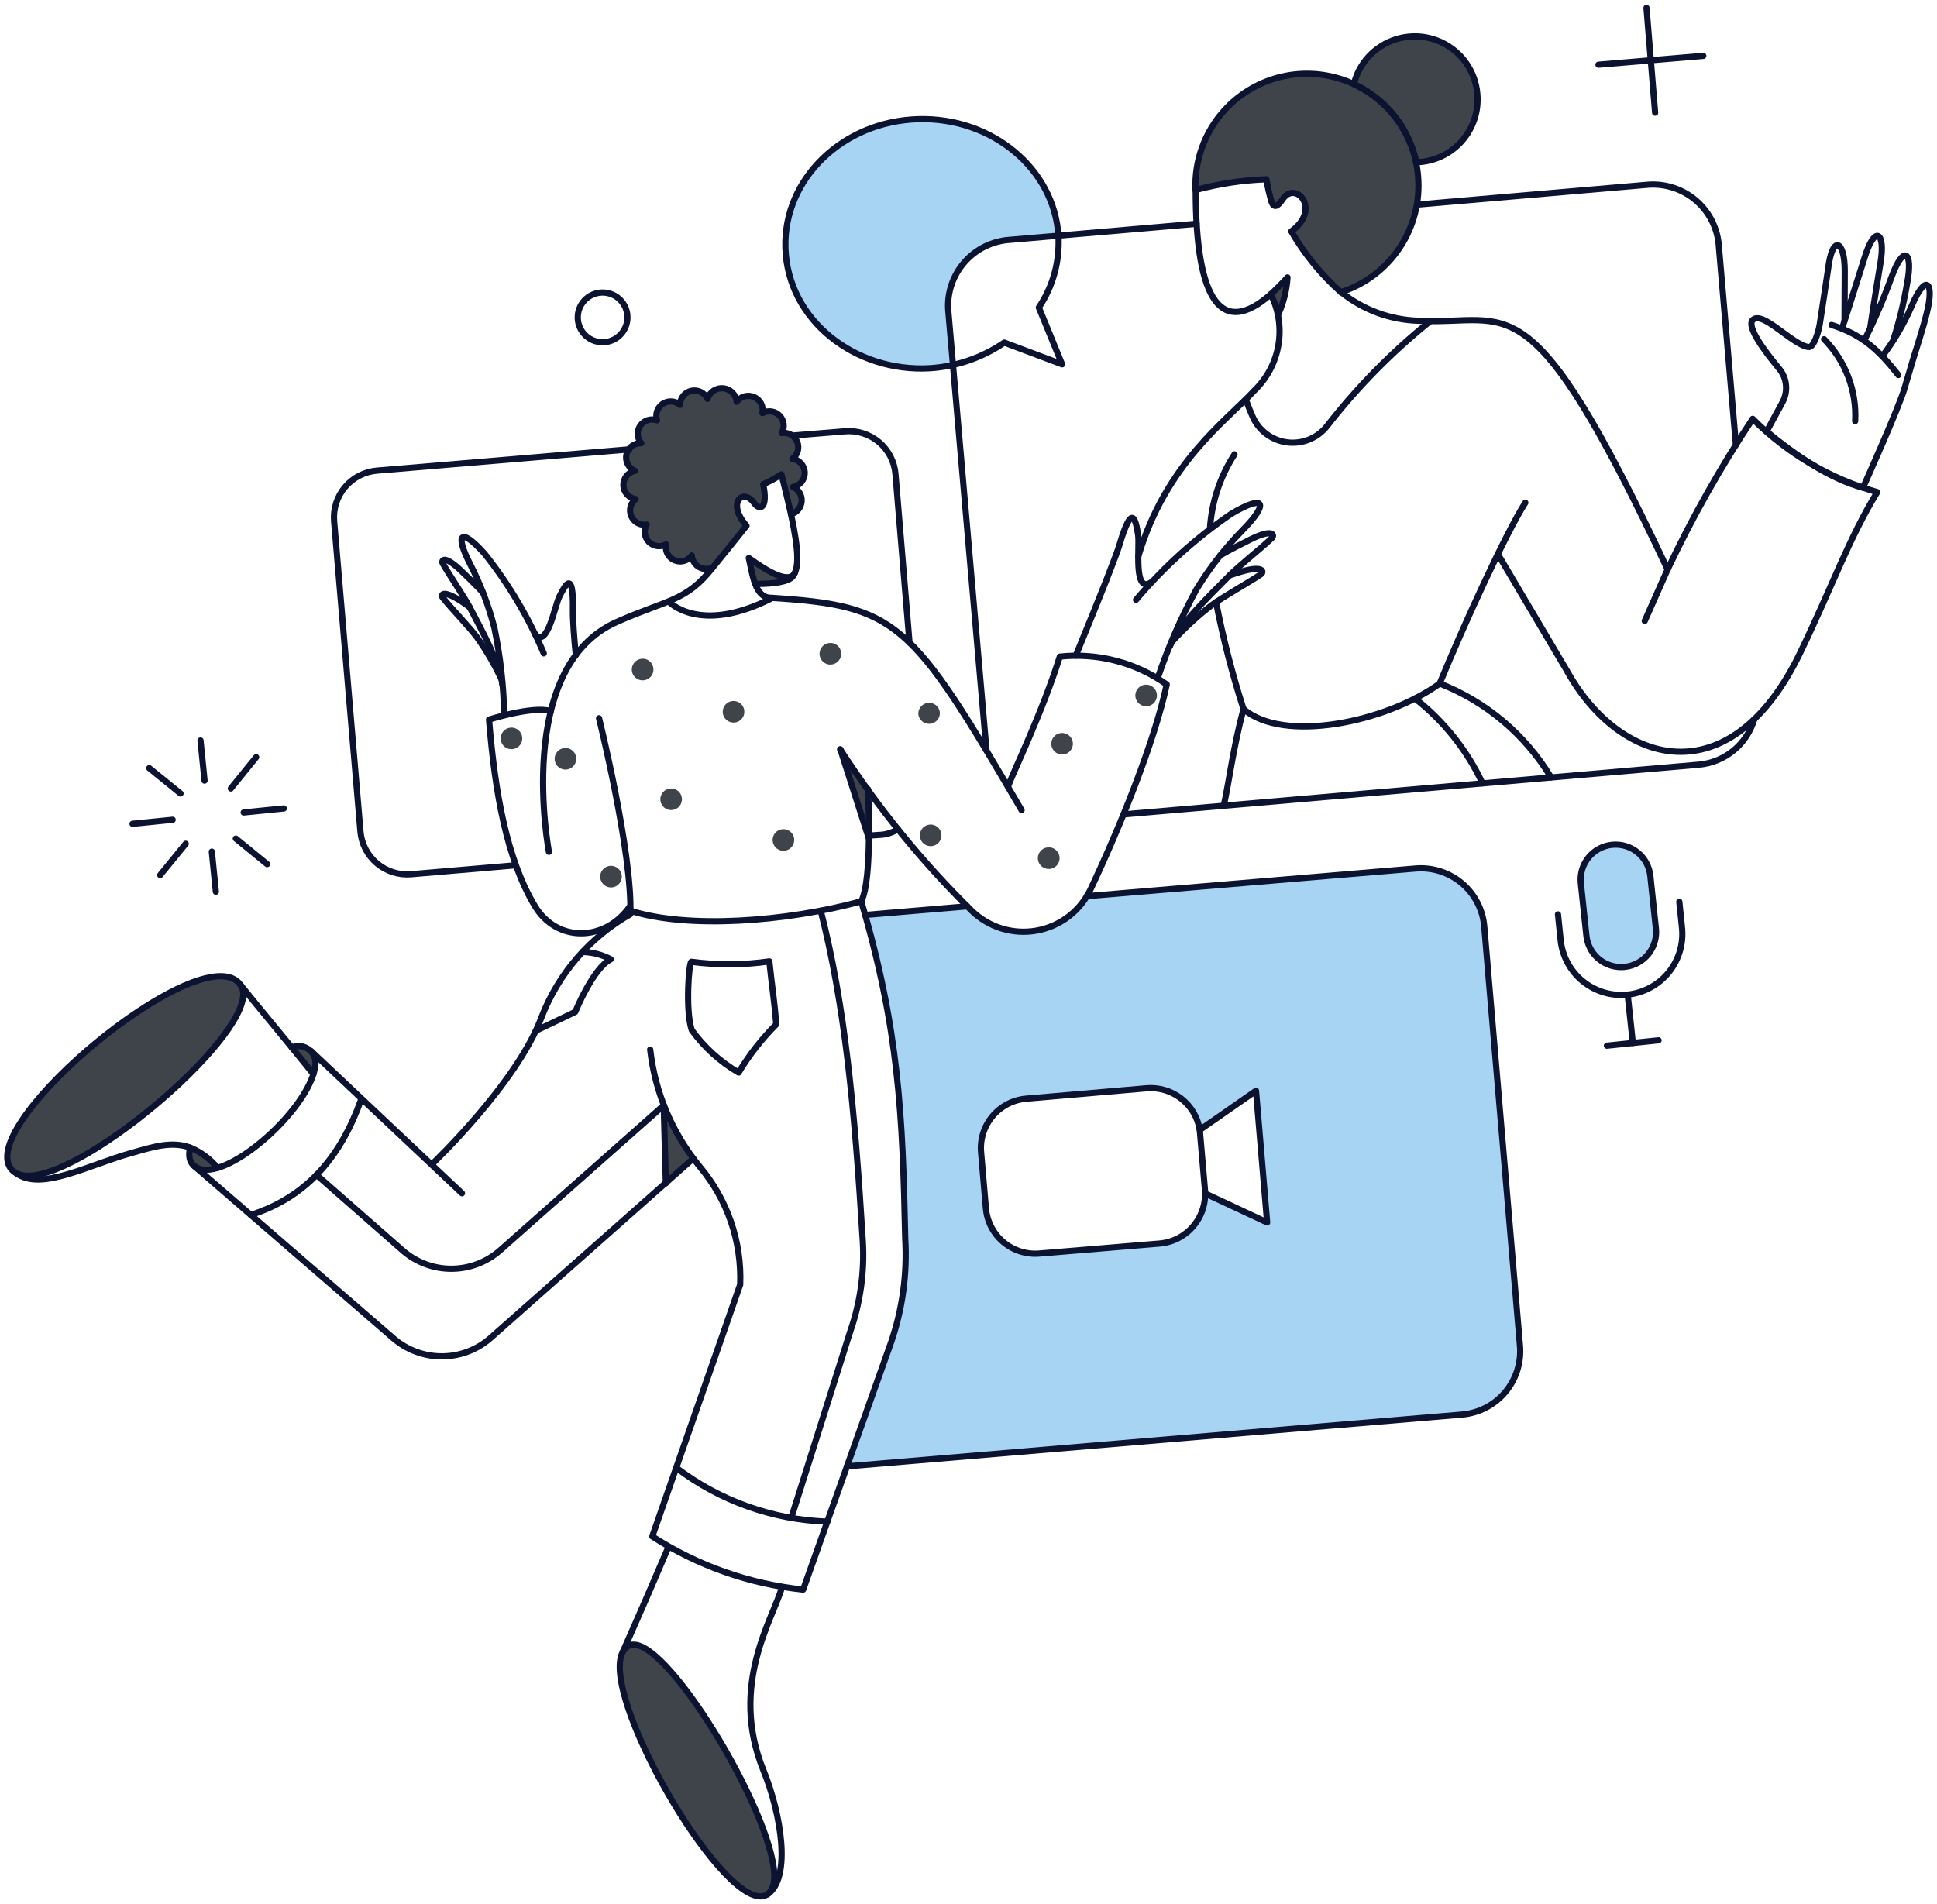 <svg width="240" height="236" viewBox="0 0 240 236" fill="none" xmlns="http://www.w3.org/2000/svg">
<path d="M113.784 14.775C104.435 15.036 97.062 22.172 97.323 30.712C97.609 40.654 107.837 47.482 118.089 45.245L117.542 38.799C117.422 37.73 117.515 36.649 117.813 35.616C118.112 34.583 118.612 33.62 119.284 32.78C119.955 31.941 120.786 31.242 121.728 30.724C122.669 30.205 123.704 29.878 124.773 29.759L131.124 29.213C130.601 20.936 122.941 14.513 113.784 14.775Z" fill="#A7D4F2"/>
<path fill-rule="evenodd" clip-rule="evenodd" d="M104.934 181.733L181.145 175.31C183.227 175.133 185.153 174.137 186.5 172.54C187.847 170.943 188.505 168.876 188.328 166.794L183.904 114.821C183.727 112.739 182.73 110.813 181.134 109.466C179.537 108.119 177.471 107.461 175.389 107.637L134.669 111.063C133.949 112.16 133.48 112.732 132.4 113.582C130.65 114.919 128.479 115.585 126.281 115.459C124.082 115.332 122.002 114.421 120.418 112.891L119.861 112.339L107.159 113.408C111.371 128.363 111.815 138.739 112.124 153.556C112.38 157.911 111.784 162.275 110.368 166.402L104.934 181.733ZM149.318 147.908L157.002 151.5L155.622 135.182L148.653 140.034C148.409 138.496 147.59 137.109 146.363 136.151C145.136 135.193 143.591 134.737 142.041 134.873L127.173 136.159C126.364 136.224 125.576 136.45 124.855 136.823C124.134 137.196 123.494 137.709 122.973 138.331C122.451 138.952 122.057 139.671 121.814 140.446C121.572 141.22 121.485 142.035 121.56 142.843L122.154 149.739C122.221 150.547 122.448 151.335 122.821 152.056C123.194 152.776 123.706 153.416 124.327 153.938C124.949 154.46 125.667 154.853 126.442 155.096C127.216 155.339 128.031 155.425 128.839 155.351L143.682 154.115C145.231 153.982 146.673 153.268 147.719 152.117C148.764 150.965 149.335 149.461 149.318 147.906V147.908Z" fill="#A7D4F2"/>
<path d="M205.171 115.035C205.235 115.603 205.186 116.178 205.027 116.727C204.869 117.276 204.603 117.788 204.246 118.234C203.888 118.68 203.446 119.051 202.944 119.324C202.442 119.598 201.891 119.77 201.322 119.829C200.466 119.919 199.603 119.751 198.842 119.348C198.082 118.945 197.458 118.324 197.052 117.565C196.783 117.061 196.616 116.508 196.561 115.939L195.871 109.42C195.763 108.283 196.107 107.15 196.829 106.266C197.552 105.382 198.594 104.819 199.729 104.699C200.864 104.58 202.001 104.915 202.891 105.629C203.781 106.344 204.353 107.381 204.482 108.516L205.171 115.035Z" fill="#A7D4F2"/>
<path d="M157.453 36.468C157.822 37.333 158.101 38.235 158.286 39.156C158.999 37.658 159.42 36.037 159.526 34.381C158.865 35.106 158.173 35.802 157.453 36.468Z" fill="#3F444B"/>
<path d="M92.777 69.175C92.982 70.299 93.367 71.384 93.918 72.385C95.751 72.385 97.773 72.149 98.272 71.411C98.344 71.286 98.415 71.149 98.485 71.007C97.796 72.365 95.301 70.986 92.777 69.175Z" fill="#3F444B"/>
<path d="M29.816 122.076C25.39 115.724 -2.748 138.917 1.294 144.768L1.984 145.386C7.837 148.645 33.264 127.072 29.816 122.076Z" fill="#3F444B"/>
<path d="M77.961 203.949C72.179 206.698 90.061 238.955 95.513 234.372C98.775 229.638 82.528 201.761 77.961 203.949Z" fill="#3F444B"/>
<path d="M23.562 142.247C23.45 142.658 23.419 143.086 23.468 143.508C23.706 145.03 25.656 145.102 26.964 144.744C26.048 143.65 24.881 142.793 23.562 142.247Z" fill="#3F444B"/>
<path d="M36.191 129.83C37.094 130.948 38.022 132.066 38.855 133.09C38.995 132.691 39.082 132.275 39.117 131.854C39.142 131.496 39.073 131.138 38.917 130.814C38.762 130.491 38.525 130.214 38.23 130.01C37.935 129.806 37.592 129.682 37.234 129.651C36.877 129.619 36.518 129.681 36.191 129.83Z" fill="#3F444B"/>
<path d="M79.481 81.643C79.217 81.671 78.967 81.777 78.763 81.947C78.56 82.117 78.411 82.344 78.336 82.598C78.261 82.853 78.263 83.124 78.342 83.377C78.421 83.63 78.574 83.855 78.781 84.021C78.987 84.188 79.239 84.289 79.503 84.313C79.767 84.337 80.033 84.281 80.266 84.154C80.499 84.027 80.689 83.834 80.812 83.598C80.934 83.363 80.985 83.097 80.956 82.833C80.94 82.657 80.889 82.486 80.805 82.33C80.722 82.174 80.608 82.037 80.47 81.926C80.332 81.815 80.174 81.733 80.004 81.684C79.834 81.636 79.656 81.622 79.481 81.643Z" fill="#3F444B"/>
<path d="M69.968 92.699C69.787 92.712 69.612 92.76 69.451 92.842C69.29 92.924 69.147 93.038 69.032 93.176C68.916 93.315 68.829 93.475 68.776 93.648C68.724 93.82 68.707 94.002 68.727 94.181C68.746 94.361 68.801 94.535 68.889 94.692C68.978 94.85 69.097 94.988 69.24 95.098C69.382 95.209 69.546 95.289 69.721 95.335C69.895 95.381 70.077 95.391 70.256 95.364C70.599 95.314 70.909 95.132 71.121 94.858C71.334 94.584 71.431 94.238 71.394 93.893C71.357 93.548 71.187 93.231 70.921 93.009C70.655 92.786 70.314 92.675 69.968 92.699Z" fill="#3F444B"/>
<path d="M75.604 107.305C75.425 107.318 75.251 107.368 75.091 107.45C74.931 107.532 74.79 107.646 74.674 107.784C74.559 107.922 74.473 108.081 74.421 108.253C74.369 108.425 74.352 108.606 74.371 108.784C74.39 108.963 74.444 109.136 74.532 109.293C74.619 109.45 74.737 109.588 74.878 109.699C75.019 109.81 75.182 109.891 75.355 109.938C75.529 109.985 75.71 109.996 75.888 109.972C76.233 109.924 76.546 109.744 76.761 109.469C76.976 109.195 77.076 108.848 77.039 108.501C77.002 108.154 76.832 107.836 76.564 107.612C76.296 107.389 75.952 107.279 75.604 107.305Z" fill="#3F444B"/>
<path d="M63.236 90.178C63.06 90.196 62.89 90.249 62.734 90.332C62.579 90.416 62.442 90.53 62.331 90.667C62.22 90.804 62.136 90.962 62.086 91.131C62.036 91.3 62.02 91.478 62.039 91.653C62.057 91.829 62.111 91.999 62.195 92.154C62.28 92.309 62.394 92.445 62.532 92.556C62.669 92.667 62.827 92.749 62.997 92.798C63.166 92.848 63.344 92.863 63.519 92.844C63.871 92.805 64.194 92.628 64.416 92.351C64.638 92.075 64.742 91.722 64.704 91.37C64.667 91.017 64.491 90.694 64.216 90.471C63.941 90.248 63.588 90.142 63.236 90.178Z" fill="#3F444B"/>
<path d="M90.805 86.872C90.624 86.883 90.447 86.931 90.286 87.013C90.124 87.094 89.98 87.207 89.863 87.346C89.747 87.484 89.659 87.644 89.606 87.818C89.553 87.991 89.535 88.173 89.554 88.353C89.573 88.533 89.629 88.707 89.717 88.865C89.806 89.023 89.925 89.162 90.068 89.273C90.212 89.383 90.376 89.464 90.551 89.509C90.726 89.555 90.909 89.565 91.088 89.538C91.43 89.486 91.739 89.305 91.95 89.031C92.161 88.758 92.259 88.413 92.222 88.069C92.186 87.725 92.018 87.409 91.754 87.186C91.49 86.963 91.15 86.851 90.805 86.872Z" fill="#3F444B"/>
<path d="M83.05 97.719C82.872 97.733 82.698 97.783 82.539 97.866C82.38 97.948 82.239 98.062 82.125 98.2C82.011 98.338 81.925 98.497 81.873 98.668C81.822 98.84 81.805 99.02 81.824 99.198C81.843 99.376 81.898 99.549 81.985 99.705C82.072 99.862 82.189 99.999 82.33 100.11C82.471 100.22 82.632 100.301 82.805 100.348C82.978 100.395 83.159 100.407 83.336 100.383C83.682 100.336 83.996 100.157 84.211 99.882C84.427 99.607 84.526 99.259 84.489 98.912C84.452 98.565 84.281 98.246 84.012 98.023C83.743 97.8 83.398 97.691 83.05 97.719Z" fill="#3F444B"/>
<path d="M96.965 102.761C96.786 102.775 96.612 102.825 96.452 102.907C96.293 102.989 96.151 103.103 96.037 103.241C95.922 103.379 95.836 103.539 95.784 103.71C95.732 103.882 95.715 104.063 95.734 104.241C95.753 104.42 95.808 104.592 95.895 104.749C95.982 104.906 96.1 105.044 96.241 105.155C96.382 105.266 96.544 105.347 96.718 105.394C96.891 105.441 97.072 105.452 97.249 105.428C97.595 105.381 97.909 105.201 98.124 104.926C98.339 104.651 98.439 104.303 98.402 103.956C98.365 103.609 98.194 103.291 97.926 103.067C97.657 102.844 97.313 102.734 96.965 102.761Z" fill="#3F444B"/>
<path d="M102.744 79.688C102.48 79.716 102.23 79.822 102.026 79.992C101.822 80.162 101.673 80.388 101.598 80.643C101.523 80.897 101.525 81.169 101.604 81.422C101.683 81.675 101.835 81.9 102.042 82.066C102.249 82.233 102.5 82.335 102.764 82.359C103.029 82.382 103.294 82.327 103.527 82.2C103.76 82.073 103.95 81.879 104.073 81.644C104.196 81.409 104.247 81.142 104.218 80.878C104.202 80.702 104.151 80.531 104.067 80.376C103.984 80.22 103.87 80.082 103.733 79.972C103.595 79.861 103.437 79.778 103.267 79.73C103.097 79.681 102.919 79.667 102.744 79.688Z" fill="#3F444B"/>
<path d="M115.21 102.19C115.031 102.203 114.856 102.253 114.696 102.335C114.537 102.417 114.395 102.53 114.28 102.668C114.165 102.806 114.079 102.966 114.027 103.138C113.974 103.31 113.957 103.491 113.976 103.669C113.995 103.848 114.05 104.021 114.137 104.178C114.224 104.335 114.342 104.473 114.483 104.584C114.625 104.695 114.787 104.776 114.961 104.823C115.134 104.869 115.315 104.881 115.493 104.856C115.839 104.809 116.152 104.629 116.367 104.354C116.581 104.08 116.681 103.732 116.644 103.386C116.607 103.039 116.437 102.72 116.169 102.497C115.902 102.274 115.557 102.164 115.21 102.19Z" fill="#3F444B"/>
<path d="M115.258 89.702C115.433 89.683 115.602 89.631 115.757 89.546C115.912 89.462 116.048 89.349 116.159 89.212C116.269 89.075 116.351 88.917 116.401 88.748C116.451 88.579 116.466 88.402 116.447 88.228C116.393 87.888 116.211 87.582 115.938 87.373C115.665 87.164 115.322 87.068 114.98 87.105C114.638 87.141 114.323 87.308 114.1 87.57C113.878 87.832 113.764 88.17 113.783 88.513C113.802 88.688 113.855 88.858 113.939 89.012C114.023 89.167 114.137 89.303 114.274 89.414C114.411 89.524 114.568 89.606 114.737 89.656C114.906 89.705 115.083 89.721 115.258 89.702Z" fill="#3F444B"/>
<path d="M129.793 105.021C129.53 105.05 129.281 105.155 129.078 105.325C128.874 105.494 128.725 105.72 128.65 105.974C128.593 106.164 128.579 106.364 128.609 106.56C128.64 106.757 128.713 106.943 128.825 107.108C128.936 107.272 129.083 107.409 129.254 107.51C129.425 107.61 129.617 107.671 129.814 107.689C130.001 107.707 130.19 107.686 130.369 107.626C130.547 107.567 130.711 107.471 130.85 107.344C130.989 107.217 131.1 107.062 131.175 106.89C131.25 106.717 131.288 106.531 131.287 106.343C131.285 106.155 131.244 105.969 131.166 105.798C131.088 105.627 130.975 105.474 130.834 105.349C130.693 105.225 130.528 105.131 130.349 105.074C130.169 105.018 129.98 105 129.793 105.021Z" fill="#3F444B"/>
<path d="M131.454 90.845C131.191 90.874 130.942 90.98 130.738 91.149C130.535 91.319 130.386 91.545 130.311 91.799C130.256 91.989 130.243 92.188 130.275 92.383C130.306 92.579 130.38 92.764 130.491 92.928C130.603 93.091 130.749 93.227 130.92 93.327C131.09 93.427 131.281 93.488 131.477 93.506C131.674 93.523 131.872 93.497 132.058 93.429C132.243 93.361 132.412 93.253 132.55 93.112C132.689 92.971 132.795 92.802 132.86 92.615C132.926 92.429 132.949 92.23 132.929 92.034C132.89 91.68 132.714 91.357 132.438 91.133C132.161 90.911 131.807 90.807 131.454 90.845Z" fill="#3F444B"/>
<path d="M143.347 86.087C143.334 85.908 143.284 85.734 143.202 85.574C143.12 85.414 143.006 85.272 142.869 85.157C142.731 85.042 142.571 84.956 142.399 84.904C142.227 84.852 142.046 84.835 141.868 84.854C141.689 84.873 141.516 84.927 141.359 85.014C141.202 85.102 141.064 85.219 140.953 85.361C140.842 85.502 140.761 85.665 140.714 85.838C140.667 86.012 140.656 86.193 140.681 86.371C140.728 86.716 140.908 87.029 141.183 87.244C141.457 87.459 141.805 87.558 142.151 87.522C142.498 87.485 142.816 87.314 143.04 87.047C143.263 86.779 143.373 86.435 143.347 86.087Z" fill="#3F444B"/>
<path d="M183.048 11.659C182.903 9.814 182.104 8.082 180.797 6.774C179.489 5.465 177.757 4.666 175.913 4.519C174.069 4.373 172.233 4.889 170.735 5.976C169.238 7.062 168.177 8.647 167.743 10.445C165.594 9.445 163.224 9.016 160.861 9.198C158.498 9.38 156.221 10.167 154.251 11.484C152.28 12.801 150.682 14.603 149.61 16.717C148.538 18.831 148.028 21.185 148.13 23.553C150.995 22.776 153.939 22.329 156.906 22.22C157.066 23.194 157.288 24.157 157.572 25.103C157.834 25.698 158.237 25.745 158.951 24.651C160.545 22.344 163.78 25.912 159.997 28.672C161.63 31.497 163.704 34.043 166.141 36.212C169.411 35.16 172.175 32.93 173.895 29.956C175.616 26.981 176.171 23.474 175.453 20.114C175.625 20.114 175.795 20.105 175.966 20.085C176.984 19.997 177.975 19.709 178.883 19.238C179.79 18.767 180.595 18.122 181.253 17.339C181.911 16.557 182.408 15.652 182.716 14.678C183.024 13.703 183.137 12.677 183.048 11.659Z" fill="#3F444B"/>
<path d="M82.242 136.99L82.504 146.644L85.902 143.576C84.42 141.537 83.191 139.325 82.242 136.99Z" fill="#3F444B"/>
<path d="M104.078 92.914L107.456 97.719L107.646 103.88L104.078 92.914Z" fill="#3F444B"/>
<path d="M98.25 60.35C98.664 60.274 99.037 60.054 99.303 59.728C99.57 59.402 99.711 58.992 99.702 58.572C99.694 58.151 99.536 57.747 99.257 57.432C98.978 57.118 98.596 56.912 98.179 56.854C98.501 56.618 98.735 56.281 98.842 55.897C98.949 55.512 98.924 55.103 98.77 54.735C98.616 54.366 98.343 54.06 97.994 53.867C97.645 53.673 97.242 53.602 96.847 53.665C97.049 53.33 97.135 52.938 97.091 52.549C97.047 52.16 96.876 51.797 96.605 51.515C96.334 51.233 95.977 51.049 95.59 50.99C95.203 50.932 94.808 51.003 94.465 51.192C94.549 50.792 94.492 50.377 94.306 50.014C94.119 49.651 93.813 49.363 93.44 49.199C93.066 49.034 92.648 49.003 92.254 49.111C91.86 49.218 91.516 49.458 91.277 49.789C91.239 49.36 91.052 48.958 90.749 48.653C90.446 48.347 90.046 48.156 89.617 48.114C89.189 48.072 88.759 48.18 88.402 48.421C88.045 48.661 87.783 49.019 87.662 49.432C87.493 49.061 87.203 48.76 86.84 48.577C86.476 48.394 86.061 48.342 85.663 48.428C85.266 48.514 84.91 48.734 84.654 49.05C84.399 49.367 84.26 49.762 84.26 50.169C83.963 49.914 83.591 49.763 83.2 49.74C82.809 49.718 82.422 49.824 82.098 50.043C81.773 50.262 81.53 50.581 81.405 50.952C81.28 51.323 81.28 51.725 81.406 52.096C81.036 51.959 80.631 51.95 80.255 52.069C79.88 52.188 79.554 52.429 79.331 52.753C79.107 53.078 78.998 53.468 79.02 53.861C79.043 54.255 79.196 54.63 79.455 54.927C79.035 54.904 78.621 55.03 78.285 55.282C77.949 55.535 77.713 55.899 77.62 56.309C77.526 56.718 77.579 57.148 77.772 57.522C77.964 57.896 78.282 58.19 78.67 58.352C78.258 58.432 77.887 58.655 77.624 58.983C77.362 59.31 77.224 59.721 77.235 60.141C77.246 60.56 77.407 60.962 77.687 61.275C77.967 61.588 78.349 61.791 78.765 61.848C78.45 62.088 78.224 62.426 78.123 62.808C78.021 63.191 78.051 63.597 78.207 63.961C78.363 64.325 78.636 64.626 78.983 64.816C79.33 65.007 79.731 65.076 80.122 65.013C79.925 65.349 79.844 65.742 79.892 66.129C79.939 66.516 80.113 66.877 80.387 67.156C80.66 67.434 81.017 67.615 81.403 67.671C81.79 67.726 82.183 67.653 82.524 67.462C82.445 67.861 82.505 68.274 82.694 68.633C82.883 68.992 83.189 69.276 83.561 69.437C83.934 69.598 84.35 69.627 84.741 69.519C85.132 69.41 85.475 69.171 85.711 68.841C85.732 69.138 85.826 69.425 85.985 69.677C86.144 69.928 86.363 70.137 86.622 70.283C86.882 70.429 87.173 70.509 87.471 70.515C87.768 70.521 88.062 70.453 88.327 70.317C88.54 70.055 91.462 66.463 92.49 65.154C89.97 62.301 92.062 60.445 93.417 62.325C94.132 63.348 95.172 63.062 94.558 60.017C95.346 59.674 96.102 59.26 96.815 58.781C97.316 60.706 97.692 62.349 98.005 63.728C98.366 63.634 98.689 63.429 98.929 63.142C99.168 62.855 99.311 62.5 99.338 62.127C99.365 61.754 99.275 61.382 99.08 61.064C98.885 60.745 98.595 60.495 98.25 60.35Z" fill="#3F444B"/>
<path d="M98.008 63.728C97.7 62.349 97.319 60.708 96.82 58.781C96.107 59.26 95.352 59.674 94.563 60.017C95.183 63.062 94.143 63.342 93.422 62.325C92.081 60.434 89.974 62.301 92.495 65.154C91.118 66.884 89.73 68.605 88.331 70.317C88.066 70.453 87.772 70.521 87.474 70.516C87.177 70.51 86.885 70.43 86.626 70.284C86.366 70.138 86.147 69.929 85.988 69.677C85.829 69.426 85.735 69.139 85.715 68.842C85.478 69.17 85.136 69.408 84.745 69.516C84.354 69.623 83.939 69.594 83.567 69.433C83.195 69.272 82.889 68.989 82.7 68.631C82.511 68.272 82.451 67.86 82.528 67.463C82.187 67.653 81.793 67.726 81.407 67.671C81.021 67.615 80.664 67.434 80.391 67.156C80.117 66.877 79.943 66.516 79.895 66.129C79.848 65.742 79.929 65.35 80.126 65.013C79.735 65.076 79.334 65.007 78.987 64.816C78.64 64.626 78.367 64.325 78.211 63.961C78.055 63.597 78.025 63.191 78.126 62.808C78.228 62.426 78.454 62.088 78.769 61.848C78.353 61.791 77.971 61.588 77.691 61.275C77.41 60.962 77.25 60.56 77.239 60.141C77.228 59.721 77.365 59.31 77.628 58.983C77.891 58.655 78.262 58.432 78.674 58.352C78.286 58.19 77.968 57.896 77.776 57.522C77.583 57.148 77.529 56.718 77.623 56.309C77.717 55.899 77.953 55.535 78.289 55.283C78.625 55.03 79.039 54.904 79.459 54.927C79.198 54.63 79.044 54.255 79.021 53.861C78.998 53.467 79.107 53.076 79.331 52.751C79.555 52.426 79.881 52.185 80.258 52.066C80.634 51.948 81.04 51.958 81.41 52.096C81.287 51.726 81.29 51.327 81.415 50.958C81.541 50.59 81.784 50.273 82.107 50.055C82.43 49.838 82.815 49.732 83.204 49.753C83.593 49.775 83.964 49.923 84.26 50.175C84.26 49.768 84.399 49.374 84.655 49.057C84.91 48.74 85.266 48.52 85.664 48.434C86.061 48.348 86.476 48.401 86.84 48.583C87.204 48.766 87.494 49.068 87.662 49.438C87.783 49.025 88.045 48.667 88.402 48.427C88.759 48.186 89.189 48.078 89.618 48.12C90.046 48.163 90.446 48.353 90.749 48.659C91.052 48.965 91.239 49.367 91.277 49.795C91.516 49.465 91.861 49.227 92.254 49.121C92.647 49.014 93.065 49.045 93.438 49.209C93.811 49.373 94.116 49.66 94.303 50.022C94.49 50.384 94.547 50.799 94.466 51.198C94.808 51.009 95.203 50.938 95.59 50.997C95.977 51.055 96.334 51.24 96.605 51.521C96.877 51.803 97.047 52.167 97.091 52.556C97.135 52.944 97.049 53.337 96.848 53.672C97.242 53.608 97.646 53.679 97.994 53.873C98.343 54.067 98.617 54.373 98.77 54.741C98.924 55.109 98.949 55.519 98.842 55.903C98.735 56.287 98.501 56.624 98.179 56.86C98.597 56.917 98.981 57.121 99.261 57.436C99.542 57.751 99.701 58.156 99.709 58.578C99.718 58.999 99.576 59.41 99.308 59.736C99.041 60.062 98.666 60.282 98.251 60.356C98.591 60.504 98.878 60.754 99.07 61.071C99.263 61.388 99.352 61.758 99.326 62.128C99.299 62.498 99.158 62.851 98.922 63.138C98.686 63.424 98.367 63.631 98.008 63.728Z" stroke="#0B1331" stroke-width="0.769" stroke-linecap="round" stroke-linejoin="round"/>
<path d="M98.297 53.975L104.672 53.452C105.433 53.386 106.2 53.47 106.928 53.701C107.656 53.932 108.332 54.305 108.916 54.798C109.499 55.291 109.98 55.894 110.329 56.574C110.679 57.253 110.89 57.995 110.952 58.757L112.688 79.617" stroke="#0B1331" stroke-width="0.769" stroke-linecap="round" stroke-linejoin="round"/>
<path d="M107.883 103.546L108.858 103.475C109.71 103.465 110.542 103.218 111.26 102.761" stroke="#0B1331" stroke-width="0.769" stroke-linecap="round" stroke-linejoin="round"/>
<path d="M63.734 107.252L50.938 108.347C49.402 108.475 47.878 107.989 46.701 106.994C45.524 106 44.789 104.579 44.659 103.044L41.399 64.604C41.27 63.068 41.757 61.543 42.751 60.366C43.746 59.188 45.168 58.454 46.704 58.324L77.992 55.688" stroke="#0B1331" stroke-width="0.769" stroke-linecap="round" stroke-linejoin="round"/>
<path d="M104.934 181.733L181.145 175.311C183.227 175.134 185.153 174.137 186.5 172.54C187.847 170.943 188.505 168.876 188.328 166.794L183.904 114.821C183.727 112.74 182.73 110.814 181.134 109.467C179.537 108.12 177.471 107.462 175.389 107.637L134.669 111.064" stroke="#0B1331" stroke-width="0.769" stroke-linecap="round" stroke-linejoin="round"/>
<path d="M107.191 113.394L119.846 112.324" stroke="#0B1331" stroke-width="0.769" stroke-linecap="round" stroke-linejoin="round"/>
<path d="M148.249 27.734L124.747 29.756C122.595 29.996 120.625 31.08 119.27 32.769C117.914 34.459 117.284 36.617 117.516 38.77L122.226 92.98" stroke="#0B1331" stroke-width="0.769" stroke-linecap="round" stroke-linejoin="round"/>
<path d="M139.207 100.93L210.495 94.769C212.077 94.626 213.58 94.01 214.806 92.999C216.032 91.989 216.926 90.633 217.369 89.107" stroke="#0B1331" stroke-width="0.769" stroke-linecap="round" stroke-linejoin="round"/>
<path d="M215.087 55.141L212.97 30.522C212.828 28.359 211.835 26.341 210.207 24.909C208.58 23.478 206.451 22.75 204.288 22.886L175.578 25.36" stroke="#0B1331" stroke-width="0.769" stroke-linecap="round" stroke-linejoin="round"/>
<path d="M188.992 62.301C186.542 66.153 181.38 77.405 178.383 84.707C184.137 86.956 188.986 91.046 192.174 96.339" stroke="#0B1331" stroke-width="0.769" stroke-linecap="round" stroke-linejoin="round"/>
<path d="M150.672 74.622C151.542 79.102 152.678 83.526 154.073 87.871C152.764 92.794 152.242 97.171 151.623 99.859" stroke="#0B1331" stroke-width="0.769" stroke-linecap="round" stroke-linejoin="round"/>
<path d="M152.958 56.307C151.162 59.076 150.113 62.264 149.914 65.559" stroke="#0B1331" stroke-width="0.769" stroke-linecap="round" stroke-linejoin="round"/>
<path d="M178.36 84.731C171.652 89.56 158.974 92.128 154.074 87.871" stroke="#0B1331" stroke-width="0.769" stroke-linecap="round" stroke-linejoin="round"/>
<path d="M175.316 86.562C178.894 89.361 181.762 92.962 183.687 97.076" stroke="#0B1331" stroke-width="0.769" stroke-linecap="round" stroke-linejoin="round"/>
<path d="M158.302 39.129C159.004 37.637 159.419 36.026 159.526 34.381C158.865 35.106 158.174 35.803 157.453 36.468" stroke="#0B1331" stroke-width="0.769" stroke-linecap="round" stroke-linejoin="round"/>
<path d="M185.594 68.676L194.11 83.066C200.698 95.008 214.42 98.764 223.034 80.926C227.1 72.505 229.028 66.844 232.596 60.992C226.762 59.329 221.449 56.201 217.163 51.907C213.203 57.867 209.681 64.107 206.625 70.578C189.38 33.924 187.263 40.386 175.774 39.751C172.269 39.654 168.892 38.409 166.164 36.206" stroke="#0B1331" stroke-width="0.769" stroke-linecap="round" stroke-linejoin="round"/>
<path d="M141.039 68.96C144.44 57.4 152.06 52.057 155.405 48.41C156.98 46.901 158.028 44.926 158.396 42.776C158.765 40.627 158.433 38.416 157.451 36.468C151.457 41.749 148.151 37.539 148.151 23.555" stroke="#0B1331" stroke-width="0.769" stroke-linecap="round" stroke-linejoin="round"/>
<path d="M177.218 39.798C172.451 43.63 168.147 48.006 164.396 52.837C163.809 53.569 163.041 54.136 162.168 54.483C161.296 54.829 160.348 54.944 159.418 54.815C158.488 54.685 157.608 54.317 156.863 53.745C156.118 53.174 155.534 52.419 155.168 51.554C154.881 50.887 154.611 50.213 154.359 49.532" stroke="#0B1331" stroke-width="0.769" stroke-linecap="round" stroke-linejoin="round"/>
<path d="M206.619 70.578L203.789 76.953" stroke="#0B1331" stroke-width="0.769" stroke-linecap="round" stroke-linejoin="round"/>
<path d="M88.328 70.317C85.003 74.58 82.65 74.3 76.388 77.096C63.638 82.782 68.014 105.569 68.014 105.569" stroke="#0B1331" stroke-width="0.769" stroke-linecap="round" stroke-linejoin="round"/>
<path d="M98.009 63.727C99.048 68.546 98.954 70.39 98.271 71.386C97.769 72.125 95.75 72.362 93.918 72.362" stroke="#0B1331" stroke-width="0.769" stroke-linecap="round" stroke-linejoin="round"/>
<path d="M98.49 70.986C97.825 72.365 95.3 70.986 92.777 69.155C93.254 71.344 93.586 73.966 95.37 74.078C111.184 75.07 112.854 76.861 126.578 100.406" stroke="#0B1331" stroke-width="0.769" stroke-linecap="round" stroke-linejoin="round"/>
<path d="M124.89 97.481C125.485 95.816 129.172 88.228 131.313 81.377C136.002 80.872 140.715 82.1 144.562 84.826C143.087 91.819 138.806 102.429 135.118 110.227C134.491 111.546 133.56 112.696 132.4 113.583C131.241 114.47 129.887 115.068 128.451 115.328C127.015 115.588 125.537 115.503 124.141 115.079C122.744 114.656 121.468 113.906 120.418 112.892C114.26 106.836 108.788 100.121 104.102 92.866" stroke="#0B1331" stroke-width="0.769" stroke-linecap="round" stroke-linejoin="round"/>
<path d="M104.125 92.866L107.645 103.88" stroke="#0B1331" stroke-width="0.769" stroke-linecap="round" stroke-linejoin="round"/>
<path d="M78.125 112.871C85.19 115.128 97.273 114.274 106.717 111.705C108.144 108.898 107.549 97.814 107.549 97.814" stroke="#0B1331" stroke-width="0.769" stroke-linecap="round" stroke-linejoin="round"/>
<path d="M78.053 112.324C75.009 116.7 69.026 116.862 66.278 112.3C62.815 106.533 61.331 98.313 60.594 89.179C60.594 89.179 65.985 87.454 68.241 88.13" stroke="#0B1331" stroke-width="0.769" stroke-linecap="round" stroke-linejoin="round"/>
<path d="M85.9 143.576L60.782 165.816C59.121 167.278 56.986 168.088 54.773 168.096C52.56 168.105 50.42 167.311 48.747 165.863L24.035 144.483" stroke="#0B1331" stroke-width="0.769" stroke-linecap="round" stroke-linejoin="round"/>
<path d="M57.239 147.885L38.543 130.259" stroke="#0B1331" stroke-width="0.769" stroke-linecap="round" stroke-linejoin="round"/>
<path d="M74.224 89.013C74.224 89.013 78.361 105.687 78.101 113.299C73.069 116.159 69.18 120.672 67.094 126.073C64.056 134.281 53.535 144.269 53.535 144.269" stroke="#0B1331" stroke-width="0.769" stroke-linecap="round" stroke-linejoin="round"/>
<path d="M106.715 111.706C111.376 127.571 111.84 138.159 112.161 153.521C112.417 157.877 111.821 162.24 110.405 166.367L99.512 197.004C92.85 196.304 86.445 194.047 80.816 190.415L91.71 159.207C91.92 153.876 90.132 148.66 86.695 144.579C83.294 140.435 81.162 135.396 80.559 130.069" stroke="#0B1331" stroke-width="0.769" stroke-linecap="round" stroke-linejoin="round"/>
<path d="M82.859 74.551C82.859 74.551 86.664 78.737 95.704 74.098" stroke="#0B1331" stroke-width="0.769" stroke-linecap="round" stroke-linejoin="round"/>
<path d="M62.475 88.632C62.401 85.003 61.995 81.388 61.261 77.833C60.56 75.097 59.554 72.448 58.264 69.935C56.371 66.244 56.985 65.245 60.025 68.603C63.028 72.372 65.5 76.534 67.374 80.972" stroke="#0B1331" stroke-width="0.769" stroke-linecap="round" stroke-linejoin="round"/>
<path d="M66.316 78.621C67.827 80.334 68.731 75.111 69.299 73.955C70.084 72.362 71.054 70.626 70.988 75.526C70.969 76.881 71.131 79.046 71.345 81.186" stroke="#0B1331" stroke-width="0.769" stroke-linecap="round" stroke-linejoin="round"/>
<path d="M59.832 73.433C59.143 72.671 57.575 71.151 57.12 70.721C55.042 68.732 54.628 69.433 54.864 69.843C55.767 71.425 57.459 73.862 58.249 75.359C59.513 77.784 62.078 82.4 62.221 84.778" stroke="#0B1331" stroke-width="0.769" stroke-linecap="round" stroke-linejoin="round"/>
<path d="M58.167 75.216C57.762 74.932 57.428 74.698 57.24 74.575C54.83 73.004 54.575 73.718 54.858 74.073C56 75.5 58.073 77.614 59.093 78.973C60.289 80.647 61.324 82.431 62.184 84.301" stroke="#0B1331" stroke-width="0.769" stroke-linecap="round" stroke-linejoin="round"/>
<path d="M143.446 84.041C144.722 80.237 146.33 76.552 148.251 73.029C149.878 70.37 151.801 67.904 153.983 65.678C157.188 62.419 156.867 61.135 152.556 63.68C148.16 66.683 144.191 70.267 140.758 74.337" stroke="#0B1331" stroke-width="0.769" stroke-linecap="round" stroke-linejoin="round"/>
<path d="M142.757 72.08C140.358 73.869 141.243 67.758 141.018 66.32C140.716 64.392 140.281 62.23 138.734 67.439C138.307 68.864 136.569 73.282 133.293 81.257" stroke="#0B1331" stroke-width="0.769" stroke-linecap="round" stroke-linejoin="round"/>
<path d="M151.173 68.841C152.149 68.247 154.29 67.177 154.908 66.868C157.763 65.44 157.949 66.342 157.596 66.678C156.133 68.068 153.554 70.081 152.244 71.41C150.13 73.555 145.916 77.595 144.965 80.07" stroke="#0B1331" stroke-width="0.769" stroke-linecap="round" stroke-linejoin="round"/>
<path d="M152.364 71.293C152.887 71.126 153.315 70.984 153.554 70.916C156.603 69.982 156.644 70.89 156.218 71.178C154.545 72.307 151.677 73.87 150.151 74.983C148.346 76.363 146.674 77.908 145.156 79.598" stroke="#0B1331" stroke-width="0.769" stroke-linecap="round" stroke-linejoin="round"/>
<path d="M29.815 122.076C25.581 115.994 -0.372 136.975 0.947 143.92C1.151 144.996 2.082 145.959 4.252 145.664C12.593 144.535 32.943 126.577 29.815 122.076Z" stroke="#0B1331" stroke-width="0.769" stroke-linecap="round" stroke-linejoin="round"/>
<path d="M29.816 122.076C31.124 123.741 35.62 129.117 38.831 133.109" stroke="#0B1331" stroke-width="0.769" stroke-linecap="round" stroke-linejoin="round"/>
<path d="M96.893 196.671C95.89 200.453 90.261 208.752 94.585 219.387C96.801 224.833 98.082 232.775 95.087 234.774" stroke="#0B1331" stroke-width="0.769" stroke-linecap="round" stroke-linejoin="round"/>
<path d="M77.195 204.664C79.099 200.373 80.97 196.069 82.809 191.75" stroke="#0B1331" stroke-width="0.769" stroke-linecap="round" stroke-linejoin="round"/>
<path d="M77.957 203.949C72.639 206.478 86.836 232.477 93.347 234.849C95.147 235.505 96.005 234.222 95.935 232.313C95.639 224.369 82.068 201.998 77.957 203.949Z" stroke="#0B1331" stroke-width="0.769" stroke-linecap="round" stroke-linejoin="round"/>
<path d="M36.165 129.83C36.492 129.683 36.85 129.622 37.207 129.654C37.564 129.686 37.906 129.809 38.201 130.012C38.496 130.215 38.733 130.492 38.889 130.814C39.045 131.137 39.114 131.495 39.09 131.852C38.697 136.867 29.38 145.457 25.192 144.951C23.938 144.798 23.143 143.912 23.562 142.224" stroke="#0B1331" stroke-width="0.769" stroke-linecap="round" stroke-linejoin="round"/>
<path d="M98.031 188.147L105.332 165.058C106.598 161.45 107.132 157.625 106.901 153.807C105.889 137.277 104.666 124.502 101.692 112.872" stroke="#0B1331" stroke-width="0.769" stroke-linecap="round" stroke-linejoin="round"/>
<path d="M83.785 181.899C89.185 186.008 95.725 188.343 102.505 188.584" stroke="#0B1331" stroke-width="0.769" stroke-linecap="round" stroke-linejoin="round"/>
<path d="M31.074 150.573C38.282 148.265 42.326 143.05 44.752 136.253" stroke="#0B1331" stroke-width="0.769" stroke-linecap="round" stroke-linejoin="round"/>
<path d="M82.24 136.99L61.998 154.926C60.333 156.409 58.184 157.232 55.954 157.241C53.724 157.25 51.568 156.443 49.891 154.973L39.211 145.601" stroke="#0B1331" stroke-width="0.769" stroke-linecap="round" stroke-linejoin="round"/>
<path d="M85.666 119.198C85.357 119.245 84.905 125.24 85.713 127.666C87.26 129.804 89.237 131.595 91.518 132.923C92.823 130.75 94.388 128.745 96.18 126.953C95.942 123.932 95.656 122.338 95.324 119.15C92.122 119.608 88.872 119.624 85.666 119.198Z" stroke="#0B1331" stroke-width="0.769" stroke-linecap="round" stroke-linejoin="round"/>
<path d="M72.179 117.985C73.4 118.003 74.599 118.313 75.676 118.889C73.487 119.959 71.275 125.409 71.275 125.409L66.398 127.74" stroke="#0B1331" stroke-width="0.769" stroke-linecap="round" stroke-linejoin="round"/>
<path d="M226.934 40.271C230.695 41.459 232.786 43.386 235.208 46.479" stroke="#0B1331" stroke-width="0.769" stroke-linecap="round" stroke-linejoin="round"/>
<path d="M226.008 42.035C227.32 43.367 228.341 44.958 229.004 46.707C229.668 48.455 229.959 50.323 229.86 52.19" stroke="#0B1331" stroke-width="0.769" stroke-linecap="round" stroke-linejoin="round"/>
<path d="M233.237 44.127C234.696 42.205 235.917 40.112 236.872 37.895C238.628 33.78 239.703 34.922 238.728 38.823C238.501 39.734 238.247 40.638 237.967 41.535C237.273 43.731 236.607 45.935 235.969 48.148C235.295 50.5 230.828 60.445 230.828 60.445C226.642 59.327 222.289 56.283 218.888 53.476C218.96 53.333 220.769 50.005 220.838 49.884C221.206 49.219 221.363 48.457 221.286 47.7C221.21 46.944 220.904 46.228 220.41 45.65C218.69 43.587 216.387 40.51 217.151 39.679C218.335 38.392 222.074 42.746 224.072 43.01C224.786 43.104 225.357 40.94 225.475 40.156C225.691 38.729 226.442 33.874 226.498 33.401C227.016 28.99 228.592 29.737 228.568 33.638C228.544 37.348 228.544 39.751 228.544 39.751" stroke="#0B1331" stroke-width="0.769" stroke-linecap="round" stroke-linejoin="round"/>
<path d="M228.242 40.702C228.242 40.702 230.836 32.568 231 32.02C232.29 27.764 233.643 28.738 232.999 32.567C232.382 36.231 231.714 40.702 231.714 40.702" stroke="#0B1331" stroke-width="0.769" stroke-linecap="round" stroke-linejoin="round"/>
<path d="M231.078 42.011C232.319 39.523 233.415 36.965 234.36 34.351C235.902 30.163 237.036 31.233 236.311 35.041C235.914 37.409 235.349 39.746 234.622 42.035" stroke="#0B1331" stroke-width="0.769" stroke-linecap="round" stroke-linejoin="round"/>
<path d="M205.167 115.035C205.231 115.603 205.182 116.178 205.023 116.727C204.865 117.276 204.599 117.789 204.242 118.235C203.884 118.681 203.442 119.051 202.94 119.325C202.438 119.599 201.887 119.77 201.318 119.83C200.462 119.919 199.599 119.752 198.838 119.348C198.078 118.945 197.455 118.324 197.048 117.565C196.779 117.061 196.612 116.508 196.557 115.939L195.867 109.42C195.759 108.284 196.103 107.15 196.825 106.266C197.548 105.383 198.59 104.82 199.725 104.7C200.86 104.581 201.997 104.915 202.887 105.63C203.777 106.345 204.349 107.382 204.478 108.516L205.167 115.035Z" stroke="#0B1331" stroke-width="0.769" stroke-linecap="round" stroke-linejoin="round"/>
<path d="M193.039 113.323L193.371 116.533C193.58 118.527 194.571 120.355 196.128 121.618C197.685 122.88 199.679 123.473 201.672 123.266C203.665 123.055 205.494 122.064 206.758 120.509C208.02 118.952 208.612 116.957 208.404 114.964L208.072 111.753" stroke="#0B1331" stroke-width="0.769" stroke-linecap="round" stroke-linejoin="round"/>
<path d="M201.672 123.266L202.314 129.26" stroke="#0B1331" stroke-width="0.769" stroke-linecap="round" stroke-linejoin="round"/>
<path d="M199.102 129.593L205.5 128.926" stroke="#0B1331" stroke-width="0.769" stroke-linecap="round" stroke-linejoin="round"/>
<path d="M149.318 147.908L157.002 151.5L155.622 135.182L148.652 140.034" stroke="#0B1331" stroke-width="0.769" stroke-linecap="round" stroke-linejoin="round"/>
<path d="M142.041 134.874C143.591 134.738 145.136 135.195 146.363 136.152C147.59 137.11 148.408 138.497 148.653 140.034L149.295 147.431C149.402 148.647 149.146 149.868 148.558 150.938C147.971 152.009 147.08 152.881 145.996 153.445C145.277 153.818 144.49 154.046 143.682 154.115L128.84 155.351C128.031 155.425 127.216 155.339 126.441 155.097C125.667 154.854 124.949 154.46 124.327 153.938C123.706 153.416 123.194 152.776 122.821 152.056C122.448 151.335 122.222 150.547 122.155 149.739L121.561 142.843C121.487 142.035 121.574 141.221 121.816 140.446C122.059 139.672 122.452 138.953 122.973 138.331C123.495 137.709 124.134 137.196 124.855 136.823C125.576 136.45 126.364 136.224 127.173 136.159L142.041 134.874Z" stroke="#0B1331" stroke-width="0.769" stroke-linecap="round" stroke-linejoin="round"/>
<path d="M183.045 11.659C182.935 10.285 182.462 8.965 181.674 7.835C180.886 6.704 179.811 5.804 178.56 5.225C177.31 4.647 175.927 4.412 174.555 4.544C173.184 4.675 171.872 5.17 170.754 5.976C169.256 7.055 168.191 8.631 167.75 10.423C169.703 11.324 171.419 12.668 172.761 14.349C174.103 16.03 175.035 18 175.482 20.104C176.544 20.079 177.589 19.837 178.554 19.393C179.519 18.948 180.383 18.31 181.092 17.519C181.8 16.728 182.339 15.799 182.675 14.791C183.011 13.784 183.137 12.717 183.045 11.659Z" stroke="#0B1331" stroke-width="0.769" stroke-linecap="round" stroke-linejoin="round"/>
<path d="M175.699 21.816C175.476 19.128 174.471 16.564 172.808 14.441C171.145 12.317 168.897 10.727 166.341 9.866C163.784 9.006 161.032 8.912 158.423 9.597C155.815 10.283 153.464 11.716 151.66 13.722C149.242 16.411 147.975 19.94 148.13 23.553C150.995 22.776 153.939 22.329 156.906 22.22C157.066 23.194 157.288 24.157 157.572 25.103C157.834 25.698 158.237 25.745 158.951 24.651C160.545 22.344 163.78 25.912 159.997 28.672C161.63 31.497 163.704 34.043 166.141 36.212C169.128 35.249 171.7 33.3 173.436 30.685C175.172 28.07 175.97 24.943 175.699 21.816Z" stroke="#0B1331" stroke-width="0.769" stroke-linecap="round" stroke-linejoin="round"/>
<path d="M16.422 102.096L21.393 101.596" stroke="#0B1331" stroke-width="0.769" stroke-linecap="round" stroke-linejoin="round"/>
<path d="M30.195 100.692L35.167 100.193" stroke="#0B1331" stroke-width="0.769" stroke-linecap="round" stroke-linejoin="round"/>
<path d="M24.844 91.772L25.344 96.744" stroke="#0B1331" stroke-width="0.769" stroke-linecap="round" stroke-linejoin="round"/>
<path d="M26.246 105.545L26.745 110.516" stroke="#0B1331" stroke-width="0.769" stroke-linecap="round" stroke-linejoin="round"/>
<path d="M18.492 95.198L22.369 98.337" stroke="#0B1331" stroke-width="0.769" stroke-linecap="round" stroke-linejoin="round"/>
<path d="M29.219 103.928L33.096 107.091" stroke="#0B1331" stroke-width="0.769" stroke-linecap="round" stroke-linejoin="round"/>
<path d="M31.742 93.841L28.602 97.719" stroke="#0B1331" stroke-width="0.769" stroke-linecap="round" stroke-linejoin="round"/>
<path d="M23.011 104.569L19.848 108.447" stroke="#0B1331" stroke-width="0.769" stroke-linecap="round" stroke-linejoin="round"/>
<path d="M131.598 45.15L128.714 38.109C130.477 35.489 131.329 32.361 131.14 29.208C130.617 20.934 122.933 14.508 113.776 14.77C104.428 15.031 97.055 22.167 97.315 30.707C97.575 39.723 106.008 46.177 115.222 45.634C118.522 45.426 121.705 44.328 124.432 42.457L131.598 45.15Z" stroke="#0B1331" stroke-width="0.769" stroke-linecap="round" stroke-linejoin="round"/>
<path d="M76.795 41.558C76.355 41.98 75.8 42.261 75.201 42.367C74.601 42.473 73.983 42.399 73.426 42.154C72.868 41.908 72.396 41.504 72.069 40.99C71.741 40.476 71.573 39.877 71.587 39.268C71.6 38.66 71.793 38.068 72.142 37.569C72.492 37.07 72.981 36.686 73.549 36.465C74.116 36.245 74.737 36.197 75.331 36.329C75.926 36.461 76.468 36.766 76.889 37.206C77.452 37.796 77.758 38.586 77.74 39.401C77.723 40.217 77.383 40.993 76.795 41.558Z" stroke="#0B1331" stroke-width="0.769" stroke-linecap="round" stroke-linejoin="round"/>
<path d="M204.004 0.979L205.075 13.967" stroke="#0B1331" stroke-width="0.769" stroke-linecap="round" stroke-linejoin="round"/>
<path d="M211.042 6.925L198.055 8.019" stroke="#0B1331" stroke-width="0.769" stroke-linecap="round" stroke-linejoin="round"/>
<path d="M26.96 144.744C26.054 143.634 24.886 142.768 23.561 142.224C21.254 141.39 18.991 142.128 16.303 142.89C10.887 144.394 5.082 147.661 2.035 145.406" stroke="#0B1331" stroke-width="0.769" stroke-linecap="round" stroke-linejoin="round"/>
<path d="M82.5 146.647L82.238 136.99" stroke="#0B1331" stroke-width="0.769" stroke-linecap="round" stroke-linejoin="round"/>
</svg>
